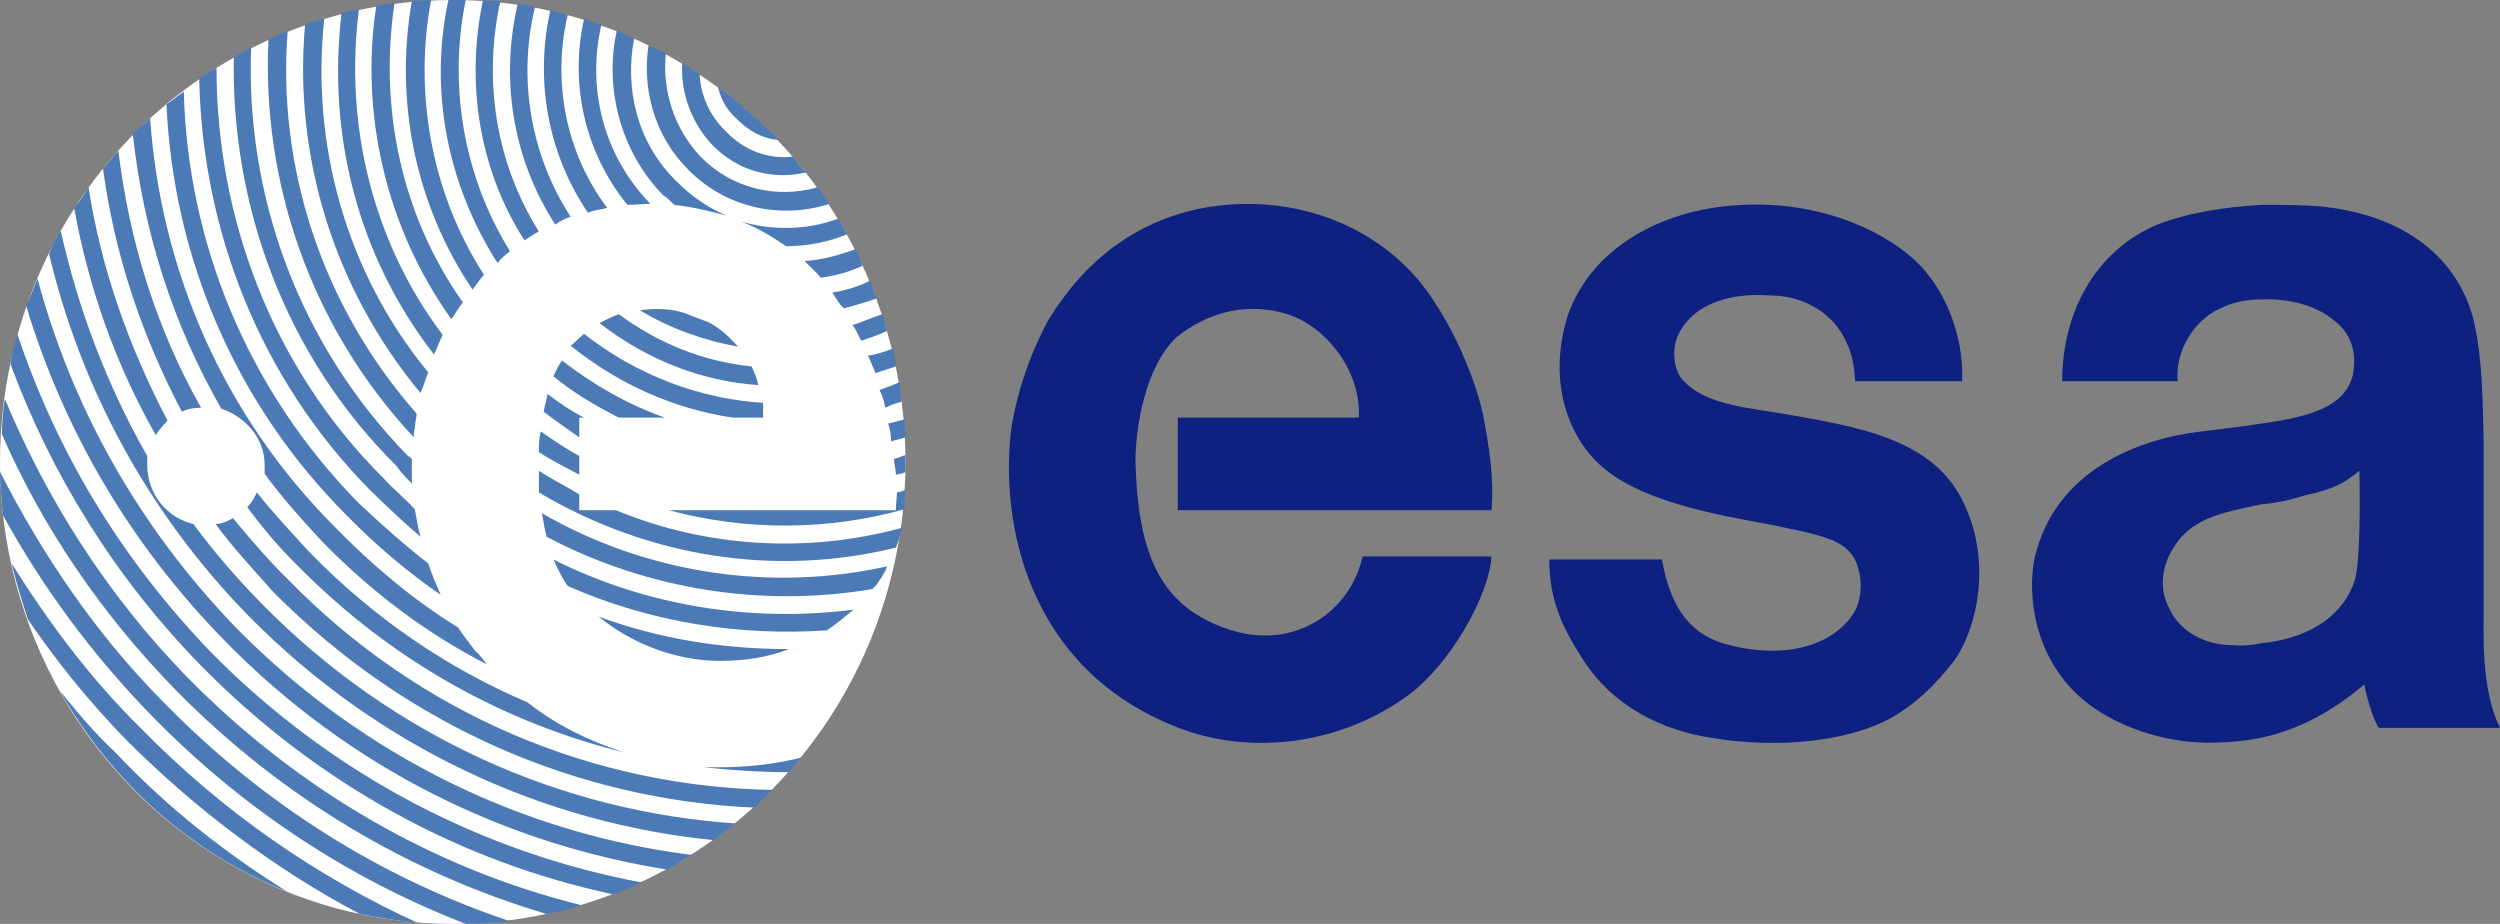 <?xml version="1.0" encoding="UTF-8"?>
<svg id="european_space_agency" data-name="european space agency" xmlns="http://www.w3.org/2000/svg" viewBox="0 0 200 73.909">
  <rect x="0" y="0" width="200" height="73.909" fill="#808080" stroke="none"/>
  <defs>
    <style>
      .cls-1 {
        fill: #0e2180;
      }

      .cls-1, .cls-2, .cls-3 {
        stroke-width: 0px;
      }

      .cls-2 {
        fill: #4b7ab7;
      }

      .cls-3 {
        fill: #fff;
      }
    </style>
  </defs>
  <ellipse class="cls-3" cx="36.22" cy="36.955" rx="36.22" ry="36.955"/>
  <path id="path7" class="cls-2" d="M34.488,0c-.462,0-1.077.08-1.54.08-1.385,7.958.232,16.231,4.851,23.086.385-.472.616-.866.924-1.181-4.234-6.54-5.621-14.578-4.235-21.985ZM35.873,0c-1.54,7.091-.153,14.657,3.927,21.04.308-.394.692-.709 1-.945-3.772-6.067-4.926-13.397-3.541-20.094h-1.386ZM38.644,0c-1.385,6.461-.384,13.474,3.311,19.227.385-.237.694-.472,1.156-.708-3.465-5.516-4.467-12.135-3.081-18.439-.462,0-.924-.001-1.386-.08ZM31.562.237c-.462.079-.923.078-1.461.235-1.309,8.589.769,17.729,6.004,25.057.308-.394.538-.865.924-1.338-5.004-7.091-6.698-15.68-5.466-23.954ZM41.418.315c-1.386,5.909-.463,12.293,3.001,17.651.308-.236.77-.473,1.232-.63-3.233-4.964-4.232-11.11-2.847-16.783-.462-.079-.924-.237-1.386-.237ZM28.713.788c-.462,0-.924.159-1.386.237-1.155,9.613,1.233,19.382,7.392,27.34.231-.473.461-1.103.692-1.576-5.697-7.564-7.852-17.02-6.698-26.002ZM44.035.788c-1.232,5.436-.31,11.348,3.001,16.233.462-.236,1.077-.237,1.54-.395-3.388-4.491-4.386-10.242-3.155-15.442-.462-.158-.924-.237-1.386-.395ZM25.944,1.498c-.616.158-1.077.236-1.54.473-.924,10.401,2.231,21.038,9.237,29.469.231-.472.385-1.102.616-1.653-6.62-8.037-9.391-18.361-8.313-28.288ZM46.728,1.498c-1.155,5.122.001,10.637,3.465,14.892.538,0,1.154-.08,1.847-.08-3.849-3.94-5.082-9.375-3.927-14.339-.462-.079-.924-.315-1.386-.473ZM23.017,2.444c-.462.237-1.078.471-1.54.708-.539,11.346,3.311,22.928,11.624,31.832,0-.236.001-.472.078-.708,0-.394.154-.868.154-1.183-7.621-8.667-11.164-19.776-10.317-30.649ZM49.345,2.444c-1.001,4.492.231,9.613,3.695,13.159.385.236.616.552.924.788,1.385.158,2.773.472,4.159.866-1.463-.63-2.85-1.575-4.005-2.756-3.156-3.073-4.157-7.407-3.387-11.425-.462-.236-.924-.473-1.386-.63ZM51.886,3.624c-.539,3.467.463,7.25,3.157,9.93,3.002,3.073,7.388,4.017,11.314,2.756-.385-.473-.616-.865-.924-1.338-3.233.946-6.851.156-9.391-2.444-2.155-2.285-3.079-5.356-2.771-8.271-.462-.236-.924-.475-1.386-.633ZM20.092,3.782c-.462.237-.924.551-1.386.788-.231,11.819,4.08,23.875,13.01,32.7.308.473.77.946,1.232,1.418v-1.968c-.077-.079-.231-.237-.308-.237C23.864,27.5,19.63,15.601,20.092,3.782ZM54.582,5.045c-.154,2.285.692,4.726,2.385,6.538,2.078,2.128,4.849,2.837,7.544,2.206-.385-.315-.693-.788-1.078-1.261-1.925.236-3.926-.472-5.388-2.049-1.309-1.26-2.001-2.915-2.077-4.57-.462-.237-.924-.629-1.386-.866ZM17.321,5.438c-.462.236-.924.552-1.386.788.231,12.056,4.773,24.032,13.78,33.093,1.309,1.26,2.541,2.442,3.927,3.624-.231-.788-.308-1.497-.462-2.206-.77-.866-1.695-1.576-2.541-2.521-8.93-8.904-13.318-20.88-13.318-32.778ZM57.429,6.936c.231.945.693,1.889,1.54,2.599.923.945,2.08,1.577,3.311,1.656-1.463-1.497-3.08-2.916-4.851-4.255ZM14.704,7.328c-.462.315-.924.71-1.386,1.025.539,12.055,5.39,23.874,14.474,32.935,2.31,2.364,4.848,4.491,7.465,6.303-.308-.709-.692-1.575-1-2.521-1.848-1.418-3.697-3.074-5.545-4.807C19.783,31.203,15.012,19.384,14.704,7.328ZM12.008,9.457c-.462.473-.924.788-1.386,1.261.847,7.722,3.158,15.127,7.084,21.983,1.925.63,3.465,2.364,3.465,4.492v.708c1.385,1.891,2.925,3.626,4.619,5.438,3.926,4.018,8.313,7.327,13.086,9.77v-.08c-.232-.236-.463-.628-.848-.943-.462-.63-.924-1.182-1.386-1.891-3.464-2.127-6.775-4.886-9.777-7.959-9.084-9.062-14.011-20.723-14.857-32.778ZM9.469,12.056c-.462.473-.77.946-1.232,1.418.924,6.855,3.079,13.316,6.312,19.462.462-.236.923-.315,1.54-.315-3.619-6.382-5.773-13.473-6.62-20.565ZM7.082,14.972c-.385.63-.692,1.101-1.153,1.653,1.155,6.382,3.311,12.528,6.544,18.201.231-.473.616-.787.924-1.181-3.08-5.909-5.314-12.134-6.314-18.674ZM67.052,17.493c-2.541.945-5.235.944-7.776.235,1.309.473,2.464,1.183,3.619,1.971,1.616-0,3.311-.315,4.851-.945-.231-.473-.463-.946-.694-1.261ZM4.851,18.439c-.308.551-.693,1.182-.924,1.891,2.54,10.637,7.852,20.643,15.935,28.916,10.47,10.637,23.709,16.627,37.259,17.966.539-.472,1.154-.866,1.694-1.338-13.857-.946-27.328-6.857-37.874-17.573-2.002-2.049-3.85-4.174-5.466-6.381-2.078-.473-3.695-2.364-3.695-4.727v-.71c-3.233-5.673-5.542-11.819-6.928-18.044ZM68.438,19.937c-1.309.472-2.695.867-4.081.945.462.473.925.865,1.31,1.338,1.155-.158,2.308-.473,3.309-.945-.077-.472-.307-.944-.538-1.338ZM3.003,22.298c-.308.71-.539,1.419-.924,2.128,3.002,9.928,8.235,18.989,15.857,26.79,10.084,10.322,22.556,16.31,35.489,18.359.693-.394,1.233-.865,1.926-1.181-13.241-1.654-26.174-7.723-36.413-18.123-7.852-8.116-13.164-17.651-15.935-27.973ZM69.591,22.458c-.923.473-2.0.788-3.001.945.308.473.539.945.924,1.261.924-.236,1.693-.473,2.617-.788-.231-.473-.309-.945-.54-1.418ZM53.003,24.732c-.616-.029-1.234.011-1.811.089,2.463,1.497,5.237,2.441,7.854,2.914-.693-.788-1.464-1.496-2.387-1.968-.616-.237-1.309-.474-1.847-.71-.578-.197-1.192-.295-1.808-.325ZM49.499,25.137c-.616.236-1.077.472-1.54.708,3.849,2.994,8.237,4.649,12.702,4.965-.077-.473-.306-1.025-.538-1.498-3.849-.394-7.391-1.811-10.625-4.175ZM70.593,25.137c-.769.236-1.617.629-2.387.866.231.315.463.788.694,1.261.693-.236,1.387-.473,2.079-.788-.154-.394-.232-.865-.386-1.338ZM1.386,26.712c-.231.788-.46,1.654-.538,2.441,3.233,8.746,8.313,17.02,15.241,24.111,9.392,9.534,20.785,15.681,32.948,18.281.693-.236,1.462-.552,2.309-.945-12.625-2.364-24.633-8.51-34.334-18.281-7.313-7.564-12.471-16.152-15.627-25.607ZM46.728,26.712c-.154.079-.23.236-.384.315-.231.236-.463.473-.694.63,3.926,3.152,8.316,5.041,12.934,5.75h2.463v-1.181c-5.081-.315-10.086-2.206-14.32-5.515ZM71.438,27.893c-.693.236-1.306.474-1.999.553.231.473.385.945.616,1.418.538-.236.999-.317,1.615-.553,0-.473-.155-.945-.232-1.418ZM44.959,28.838c-.231.315-.463.788-.694,1.261,1.616,1.339,3.387,2.363,5.234,3.309h3.695c-2.925-1.024-5.695-2.6-8.235-4.57ZM71.978,30.572c-.539.237-.999.394-1.615.63.231.473.385.945.462,1.418.462-.236.922-.394,1.307-.473,0-.472-.154-1.103-.154-1.576ZM43.803,31.517c-.077.472-.231.945-.308,1.418.923.709,1.925,1.42,2.849,2.051v-1.576h.384c-1.077-.551-2.001-1.184-2.925-1.893ZM.386,31.912c-.154.946-.232,1.891-.232,2.836,3.233,7.406,7.929,14.341,13.934,20.487,8.622,8.746,18.785,14.655,29.639,17.886.924-.158,1.847-.395,2.771-.71-11.47-2.836-22.403-8.982-31.487-18.201C8.545,47.592,3.696,39.871.386,31.912ZM72.364,33.568c-.462.079-.848.234-1.31.313.154.473.232.948.232,1.421.385-.079.846-.237,1.153-.315,0-.473-.076-.946-.076-1.418ZM43.265,34.514c-.154.551-.154,1.181-.154,1.653,1.077.709,2.232,1.262,3.233,1.813v-1.498c-1.001-.552-2.078-1.26-3.079-1.968ZM72.44,36.404c-.307.079-.539.236-.924.315,0,.315.154.788.154,1.261.231-.079.616-.08.77-.237v-1.338ZM43.111,37.663v1.733c8.776,5.201,18.936,6.778,28.559,4.414.231-.473.308-.946.462-1.418v-.158c-7.545,2.049-15.627,1.576-22.863-1.418h-2.925v-1.261c-1.001-.63-2.155-1.184-3.233-1.893ZM0,37.743c0,1.182.155,2.363.232,3.467,3.156,5.752,7.157,11.19,11.93,16.075,7.391,7.564,15.936,13.08,25.096,16.625,1.155,0,2.311-.08,3.465-.237-10.084-3.388-19.552-9.218-27.636-17.491-5.466-5.516-9.701-11.82-13.088-18.439ZM72.44,39.161c-.153.158-.46.159-.692.237,0,.473-.078.945-.078,1.418h-18.169c6.159,1.654,12.704,1.653,18.863-.08,0-.473-.001-.945.076-1.576ZM20.554,39.398c-.231.473-.462.865-.77,1.181,1.232,1.655,2.541,3.23,4.081,4.727,7.467,7.564,16.473,12.528,26.096,14.892-2.925-.946-5.464-2.205-7.773-4.017-6.312-2.679-12.24-6.698-17.321-11.898-1.463-1.576-3.004-3.23-4.313-4.885ZM43.341,41.052c.154.709.232,1.339.386,1.891,8.083,4.255,17.32,5.674,26.096,4.177.077-.158.078-.157.232-.235.308-.473.693-.948.924-1.578-9.238,2.048-19.17.63-27.638-4.255ZM18.631,41.447c-.385.237-.924.473-1.386.473,1.386,1.891,3.002,3.623,4.619,5.435,10.777,10.874,24.48,16.626,38.49,17.256.462-.472.925-.945,1.464-1.418-14.164-.236-28.176-5.909-38.876-16.94-1.54-1.497-2.925-3.15-4.311-4.805ZM44.265,44.756c.385.788.694,1.496,1.156,2.126,6.621,2.916,13.78,4.02,20.708,3.547.77-.473,1.463-1.104,2.155-1.656-8.083,1.025-16.475-.235-24.019-4.017ZM.924,45.071c.385,1.576.848,3.072,1.31,4.49,2.386,3.467,4.925,6.62,7.927,9.692,5.697,5.673,11.933,10.323,18.631,13.869,1.54.315,3.156.55,4.619.708-8.083-3.704-15.628-8.902-22.171-15.6-4.08-4.019-7.389-8.51-10.315-13.159ZM47.884,49.326c2.617,2.127,6.082,3.544,9.777,3.544,2.002,0,3.848-.313,5.464-.943-5.234,0-10.314-.789-15.241-2.601ZM4.772,55.236c4.157,7.328,10.471,13,18.169,16.073-4.927-3.073-9.547-6.698-13.704-11.11-1.617-1.497-3.002-3.15-4.465-4.962ZM64.127,60.593c-2.078.551-4.388.788-6.698.788h-1.153c2.232.236,4.54.393,6.85.393.308-.394.694-.865,1.002-1.181Z"/>
  <path id="esa" class="cls-1" d="M100.26,16.322c-1.155-.026-2.324.049-3.493.226-5.774.946-9.93,4.254-12.856,8.982-1.462,2.679-2.542,5.752-3.003,8.747-.924,7.17,1.079,19.226,13.396,23.954,5.697,2.206,13.01,1.418,18.552-2.759,3.079-2.363,6.235-7.643,6.466-10.953h-10.315c-.308,1.418-1.155,3.309-3.003,4.727-4.157,3.073-8.777,1.024-10.855-.473-3.156-2.364-4.157-6.303-4.311-11.818,0-2.916.846-7.642,3.233-9.927,2.694-2.207,5.93-2.837,8.931-1.891,3.387,1.103,5.927,4.883,5.696,8.271h-14.474v7.408h25.096c.231-2.679-.23-5.281-.692-7.723-.847-3.703-3.003-8.193-5.312-10.873-3.315-3.777-8.053-5.785-13.058-5.899ZM139.844,16.371c-.912.026-1.853.109-2.815.256-4.157.63-9.7,3.072-11.624,8.667-1.616,5.2.001,9.928,3.157,12.371,3.926,3.073,11.315,3.861,14.318,4.57,3.464.709,5.236,1.181,5.774,3.229.385,1.26.23,2.837-.54,3.862-2.233,2.994-6.696,3.229-10.315,2.126-3.002-.945-4.235-3.386-4.851-6.696h-9.005c0,3.073.924,5.2,2.463,7.644,1.924,3.23,5.388,5.83,10.469,6.618,5.543.946,11.24.235,14.55-1.656,2.002-1.181,3.464-2.677,4.772-4.332,1.847-2.364,3.465-8.274.54-13.474-2.541-4.491-8.314-5.437-13.626-6.383-3.079-.551-6.698-.709-8.546-2.836-.769-.946-.77-2.601-.308-3.547,1.232-2.6,4.388-3.388,7.39-3.151,2.618,0,5.082,1.418,6.082,3.782.462.946.615,1.97.692,3.074h8.546c.154-3.467-1.232-7.013-3.311-9.219-2.357-2.482-7.424-5.084-13.812-4.904h0ZM180.908,16.39c-2.849.158-5.927.63-8.313,1.576-5.081,2.128-7.622,7.17-7.622,12.528h9.239c-.231-2.758,1.692-5.201,3.617-5.91.769-.394,1.924-.63,3.079-.63,2.309-.079,4.62.473,6.236,2.049,1.077,1.024,1.386,2.443,1.078,4.019-.616,2.443-3.234,3.308-7.314,3.859-1.385.237-3.002.397-4.772.633-4.85.551-11.777,2.994-13.394,10.242-.539,2.837-.077,8.037,4.157,11.425,2.925,2.285,6.929,3.308,10.085,3.229,1.385,0,2.77-.157,3.925-.393,3.233-.709,5.774-2.206,8.238-4.255.077.63.694,2.837,1.156,3.467h9.699c-1.54-3.073-1.31-7.566-1.31-10.087v-12.684c-.077-3.31-.075-6.62-.767-9.692-.693-3.073-3.387-8.195-11.932-9.219-1.617-.158-3.312-.158-5.083-.158ZM188.759,37.663c0,.946.156,7.645-.46,8.984-1.001,2.837-3.928,4.49-7.392,4.805-.693.158-1.462.238-2.309.16-2.31,0-4.31-1.184-5.08-2.996-.923-1.733-.386-3.545.23-4.57,1.386-2.521,3.773-2.993,7.16-3.702,1.077-.079,2.234-.317,3.465-.71,2.541-.551,3.155-1.025,4.386-1.971Z"/>
</svg>